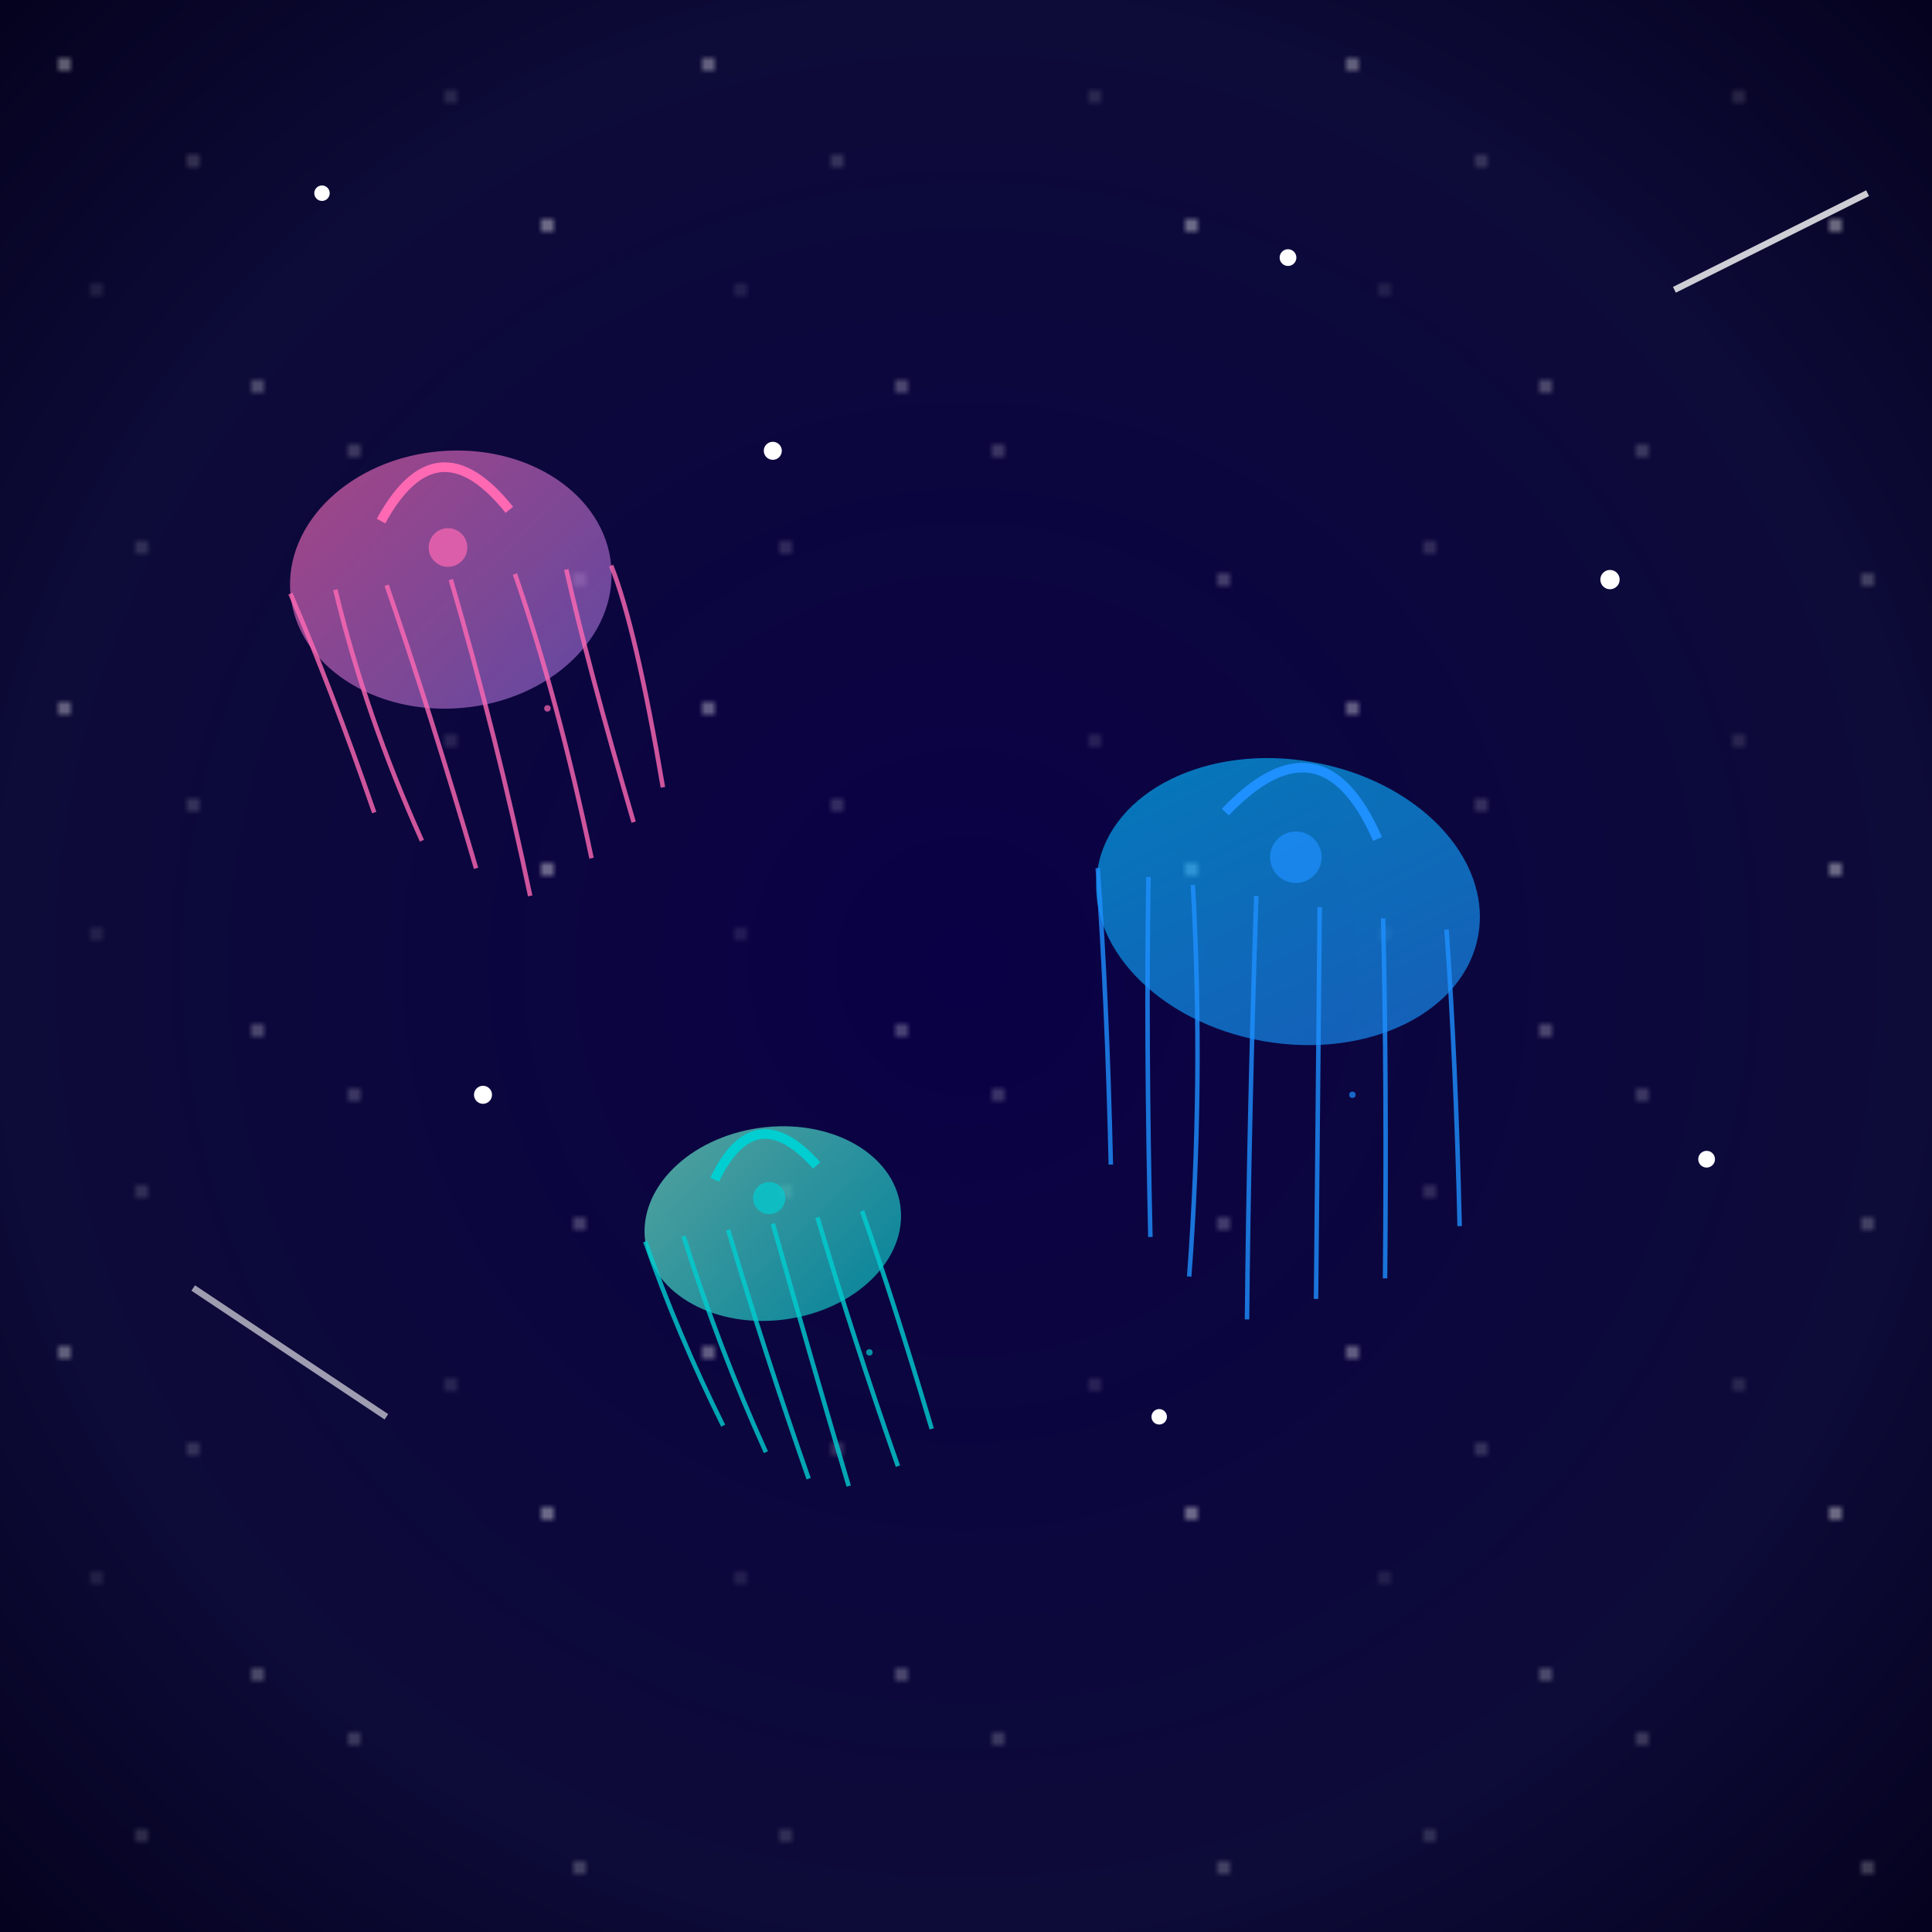 <svg viewBox="0 0 300 300" xmlns="http://www.w3.org/2000/svg">
  <!-- Background Starfield -->
  <defs>
    <radialGradient id="skyGradient" cx="50%" cy="50%" r="70%" fx="50%" fy="50%">
      <stop offset="0%" stop-color="#0A0046" />
      <stop offset="70%" stop-color="#0D0B38" />
      <stop offset="100%" stop-color="#05021F" />
    </radialGradient>
    
    <filter id="glow" x="-50%" y="-50%" width="200%" height="200%">
      <feGaussianBlur stdDeviation="1.5" result="blur" />
      <feMerge>
        <feMergeNode in="blur" />
        <feMergeNode in="SourceGraphic" />
      </feMerge>
    </filter>
    
    <linearGradient id="jellyfishGrad1" x1="0%" y1="0%" x2="100%" y2="100%">
      <stop offset="0%" stop-color="#FF69B4" stop-opacity="0.7" />
      <stop offset="100%" stop-color="#9370DB" stop-opacity="0.7" />
    </linearGradient>
    
    <linearGradient id="jellyfishGrad2" x1="0%" y1="0%" x2="100%" y2="100%">
      <stop offset="0%" stop-color="#00BFFF" stop-opacity="0.7" />
      <stop offset="100%" stop-color="#1E90FF" stop-opacity="0.7" />
    </linearGradient>
    
    <linearGradient id="jellyfishGrad3" x1="0%" y1="0%" x2="100%" y2="100%">
      <stop offset="0%" stop-color="#7FFFD4" stop-opacity="0.7" />
      <stop offset="100%" stop-color="#00CED1" stop-opacity="0.7" />
    </linearGradient>
    
    <pattern id="stars" width="100" height="100" patternUnits="userSpaceOnUse">
      <circle cx="10" cy="10" r="0.8" fill="white" opacity="0.8" />
      <circle cx="30" cy="25" r="0.6" fill="white" opacity="0.7" />
      <circle cx="15" cy="45" r="0.4" fill="white" opacity="0.9" />
      <circle cx="40" cy="60" r="0.7" fill="white" opacity="0.8" />
      <circle cx="70" cy="15" r="0.5" fill="white" opacity="0.7" />
      <circle cx="85" cy="35" r="0.8" fill="white" opacity="0.9" />
      <circle cx="55" cy="70" r="0.6" fill="white" opacity="0.8" />
      <circle cx="90" cy="90" r="0.7" fill="white" opacity="0.7" />
      <circle cx="22" cy="85" r="0.5" fill="white" opacity="0.9" />
    </pattern>
  </defs>
  
  <!-- Sky Background -->
  <rect width="300" height="300" fill="url(#skyGradient)" />
  <rect width="300" height="300" fill="url(#stars)" opacity="0.9" />
  
  <!-- Larger Stars -->
  <circle cx="50" cy="30" r="1.2" fill="white" filter="url(#glow)" />
  <circle cx="120" cy="70" r="1.4" fill="white" filter="url(#glow)" />
  <circle cx="200" cy="40" r="1.3" fill="white" filter="url(#glow)" />
  <circle cx="250" cy="90" r="1.5" fill="white" filter="url(#glow)" />
  <circle cx="180" cy="220" r="1.2" fill="white" filter="url(#glow)" />
  <circle cx="75" cy="170" r="1.4" fill="white" filter="url(#glow)" />
  <circle cx="265" cy="180" r="1.3" fill="white" filter="url(#glow)" />
  
  <!-- Umbrella Jellyfish 1 -->
  <g transform="translate(70, 90) rotate(-5)">
    <ellipse cx="0" cy="0" rx="25" ry="20" fill="url(#jellyfishGrad1)" opacity="0.9" />
    <path d="M -25,0 Q -20,15 -15,35" stroke="#FF69B4" stroke-width="0.7" fill="none" opacity="0.8" />
    <path d="M -18,0 Q -15,20 -8,40" stroke="#FF69B4" stroke-width="0.7" fill="none" opacity="0.8" />
    <path d="M -10,0 Q -5,20 0,45" stroke="#FF69B4" stroke-width="0.7" fill="none" opacity="0.8" />
    <path d="M 0,0 Q 5,25 8,50" stroke="#FF69B4" stroke-width="0.7" fill="none" opacity="0.8" />
    <path d="M 10,0 Q 15,20 18,45" stroke="#FF69B4" stroke-width="0.7" fill="none" opacity="0.8" />
    <path d="M 18,0 Q 20,15 25,40" stroke="#FF69B4" stroke-width="0.7" fill="none" opacity="0.8" />
    <path d="M 25,0 Q 28,10 30,35" stroke="#FF69B4" stroke-width="0.7" fill="none" opacity="0.8" />
    <circle cx="0" cy="-5" r="3" fill="#FF69B4" opacity="0.7" />
    <path d="M -10,-10 Q 0,-25 10,-10" stroke="#FF69B4" stroke-width="1.5" fill="none" />
  </g>
  
  <!-- Umbrella Jellyfish 2 -->
  <g transform="translate(200, 140) rotate(10)">
    <ellipse cx="0" cy="0" rx="30" ry="22" fill="url(#jellyfishGrad2)" opacity="0.9" />
    <path d="M -30,0 Q -25,20 -20,45" stroke="#1E90FF" stroke-width="0.7" fill="none" opacity="0.8" />
    <path d="M -22,0 Q -18,25 -12,55" stroke="#1E90FF" stroke-width="0.7" fill="none" opacity="0.8" />
    <path d="M -15,0 Q -8,30 -5,60" stroke="#1E90FF" stroke-width="0.7" fill="none" opacity="0.8" />
    <path d="M -5,0 Q 0,35 5,65" stroke="#1E90FF" stroke-width="0.7" fill="none" opacity="0.8" />
    <path d="M 5,0 Q 10,30 15,60" stroke="#1E90FF" stroke-width="0.7" fill="none" opacity="0.8" />
    <path d="M 15,0 Q 20,25 25,55" stroke="#1E90FF" stroke-width="0.7" fill="none" opacity="0.8" />
    <path d="M 25,0 Q 30,20 35,45" stroke="#1E90FF" stroke-width="0.7" fill="none" opacity="0.8" />
    <circle cx="0" cy="-7" r="4" fill="#1E90FF" opacity="0.7" />
    <path d="M -12,-12 Q 0,-30 12,-12" stroke="#1E90FF" stroke-width="1.5" fill="none" />
  </g>
  
  <!-- Umbrella Jellyfish 3 -->
  <g transform="translate(120, 190) rotate(-8)">
    <ellipse cx="0" cy="0" rx="20" ry="15" fill="url(#jellyfishGrad3)" opacity="0.9" />
    <path d="M -20,0 Q -17,15 -12,30" stroke="#00CED1" stroke-width="0.7" fill="none" opacity="0.8" />
    <path d="M -14,0 Q -11,18 -6,35" stroke="#00CED1" stroke-width="0.7" fill="none" opacity="0.8" />
    <path d="M -7,0 Q -4,20 0,40" stroke="#00CED1" stroke-width="0.7" fill="none" opacity="0.8" />
    <path d="M 0,0 Q 3,22 6,42" stroke="#00CED1" stroke-width="0.7" fill="none" opacity="0.8" />
    <path d="M 7,0 Q 10,20 14,40" stroke="#00CED1" stroke-width="0.7" fill="none" opacity="0.8" />
    <path d="M 14,0 Q 17,15 20,35" stroke="#00CED1" stroke-width="0.7" fill="none" opacity="0.8" />
    <circle cx="0" cy="-4" r="2.5" fill="#00CED1" opacity="0.7" />
    <path d="M -8,-8 Q 0,-20 8,-8" stroke="#00CED1" stroke-width="1.5" fill="none" />
  </g>
  
  <!-- Shooting Stars -->
  <path d="M 290,30 L 260,45" stroke="white" stroke-width="1" opacity="0.8">
    <animate attributeName="opacity" values="0.8;0.1;0.8" dur="4s" repeatCount="indefinite" />
  </path>
  <path d="M 30,200 L 60,220" stroke="white" stroke-width="1" opacity="0.6">
    <animate attributeName="opacity" values="0.6;0.1;0.6" dur="5s" repeatCount="indefinite" />
  </path>
  
  <!-- Little Glowing Particles -->
  <circle cx="85" cy="110" r="0.5" fill="#FF69B4" opacity="0.7">
    <animate attributeName="cy" values="110;115;110" dur="3s" repeatCount="indefinite" />
  </circle>
  <circle cx="210" cy="170" r="0.5" fill="#1E90FF" opacity="0.7">
    <animate attributeName="cy" values="170;175;170" dur="2.5s" repeatCount="indefinite" />
  </circle>
  <circle cx="135" cy="210" r="0.5" fill="#00CED1" opacity="0.7">
    <animate attributeName="cy" values="210;215;210" dur="3.5s" repeatCount="indefinite" />
  </circle>
</svg>